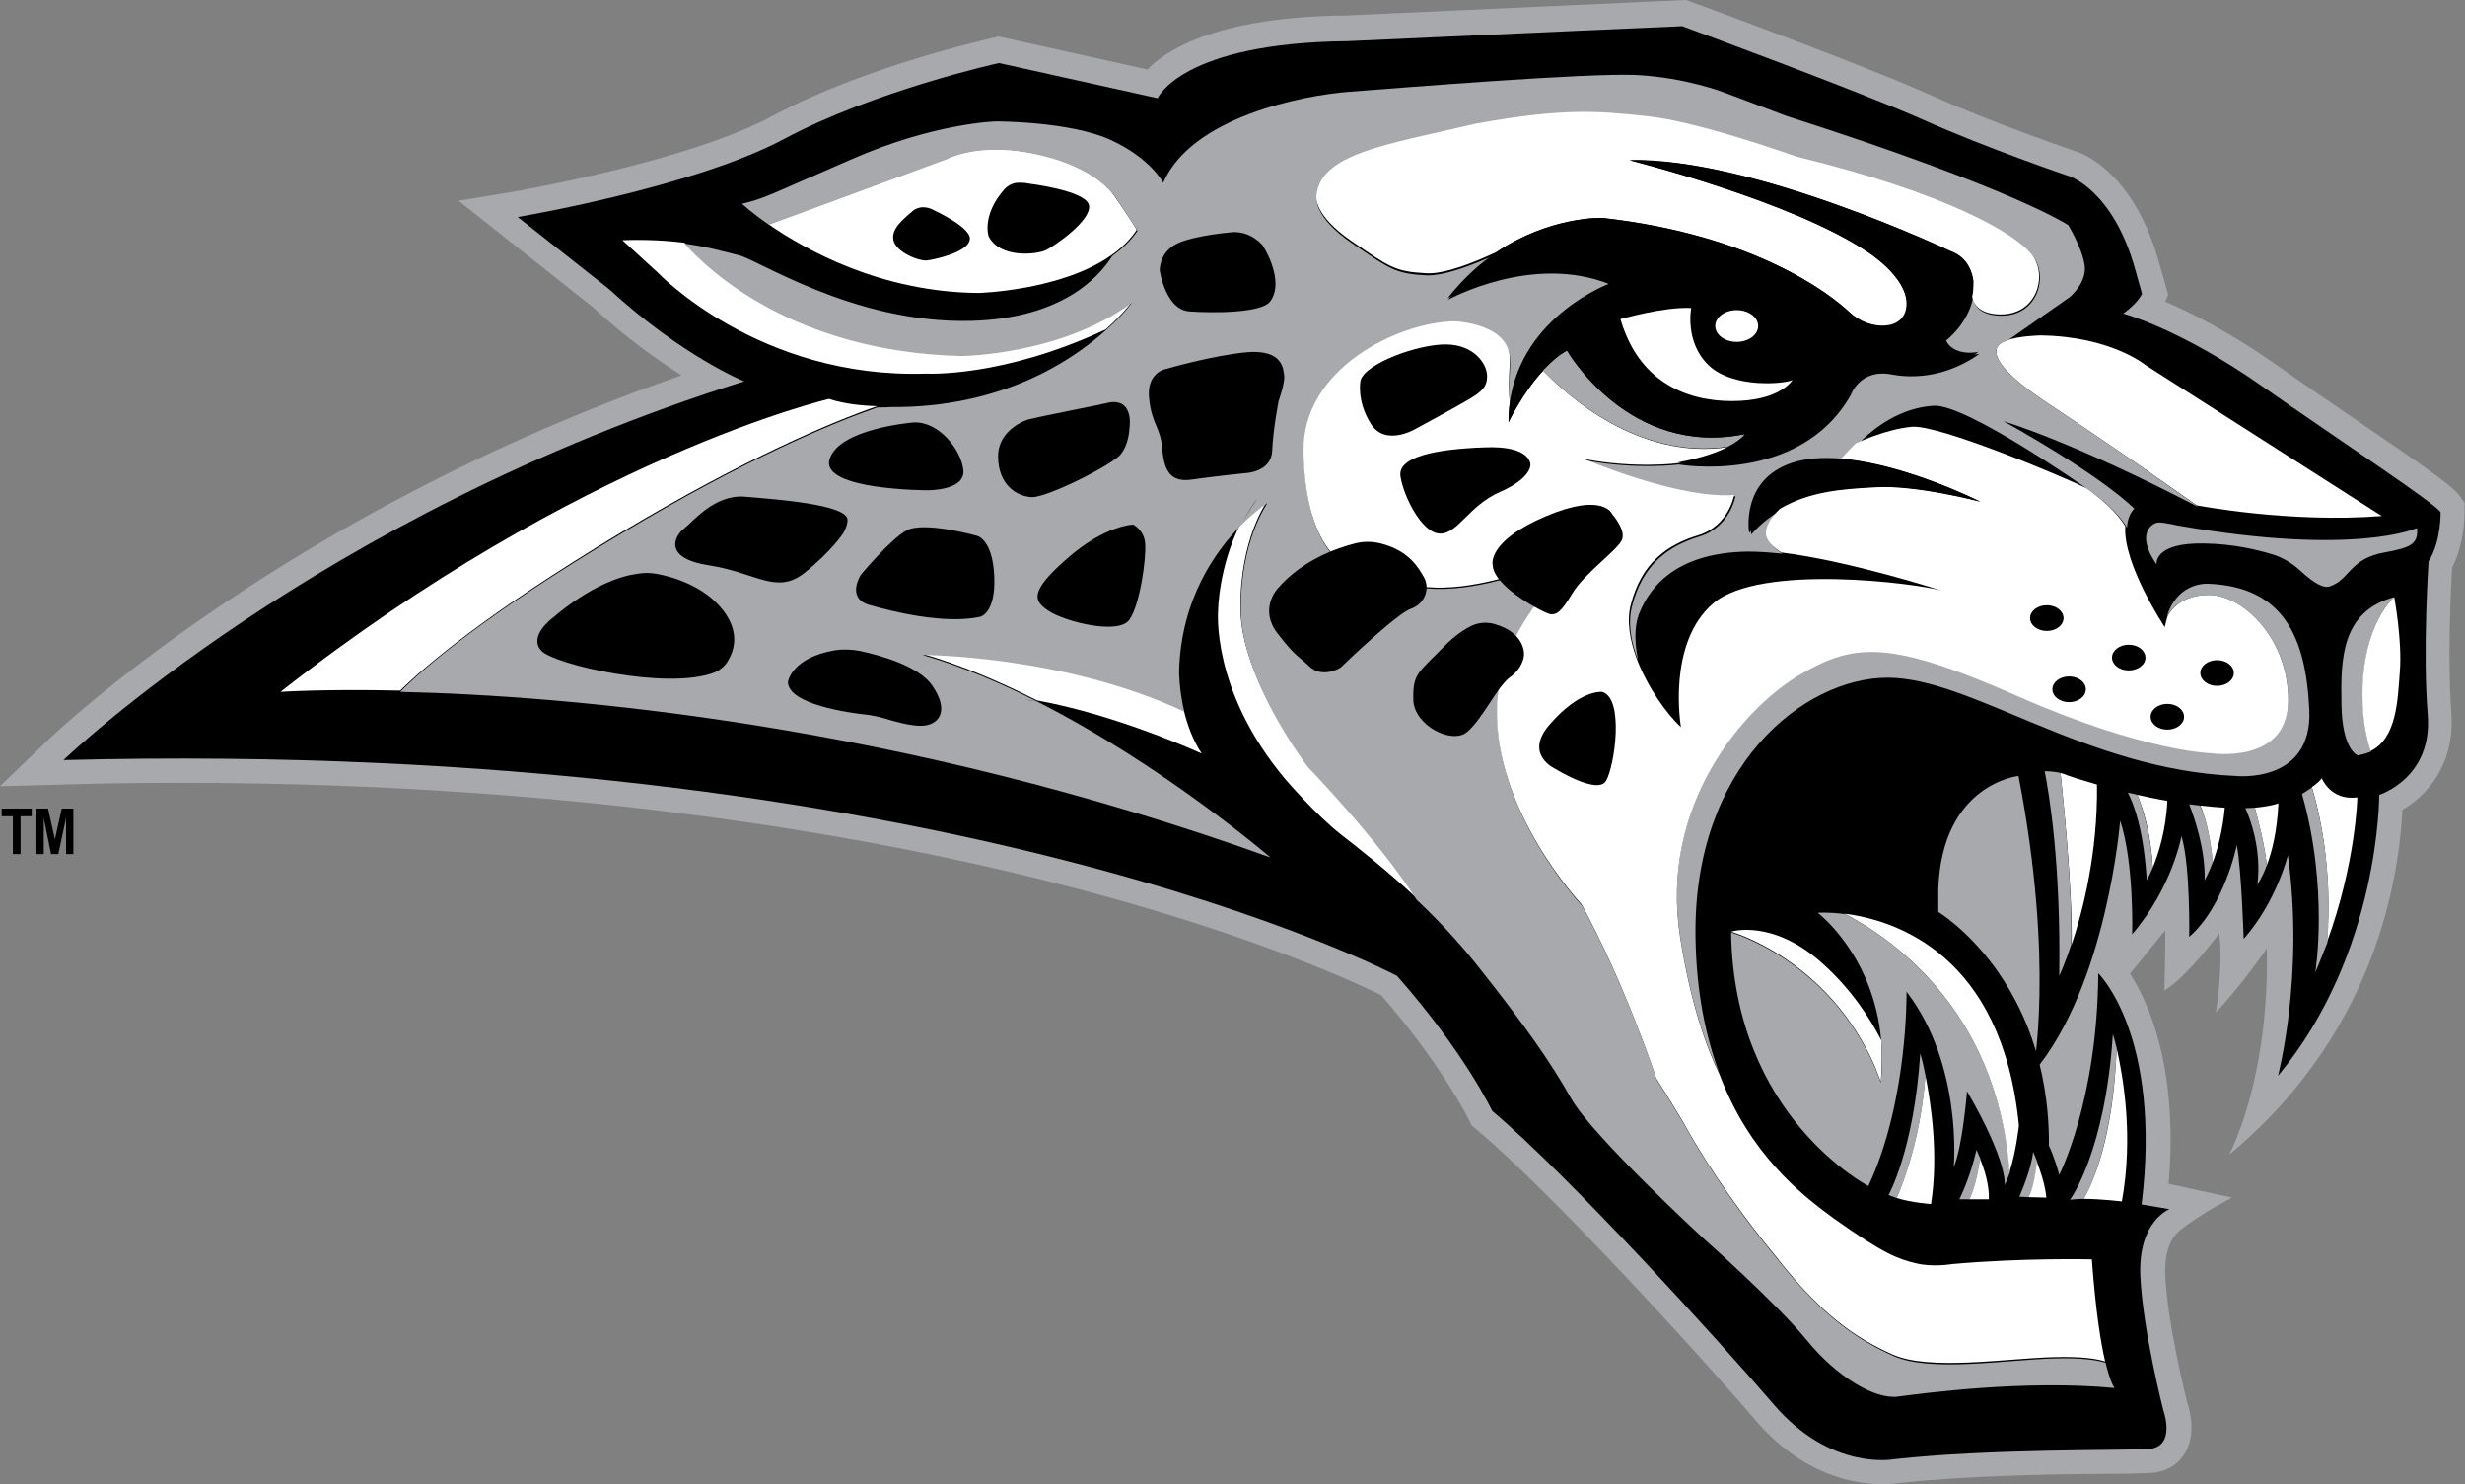 <!--?xml version="1.0" standalone="no"?--><svg viewBox="15.6 8.2 574.7 346" xmlns="http://www.w3.org/2000/svg"><rect x="15.6" y="8.2" width="574.7" height="346" fill="#808080" stroke="none"/><title>Ankeny Centennial High School - SVG vector logo - www.oklogos.com</title><path d="m512.2 235.2c4.4 6.8 11.3 22.1 9 49l14.8 3.2s-7.4 3.8-12 7.5c-3.3 2.6-3.7 7.3-3.6 10.4.5 11.4 4.7 28.1 5.2 30.1.6 1.7 2.1 7.5-.8 11.9-1.7 2.6-4.4 4.1-7.8 4.3-2 .1-5.8.2-11 .2-12.1.1-32.3.4-48.1 2.2-.6.1-1.8.2-3.5.2-6.3 0-18.4-1.9-29.6-15-13.7-16-48-53.5-65.1-67.8l-1-.8-.5-1.1c-.1-.1-6.2-12.8-20.6-29.3-4.8-2.4-28.3-13.5-69.7-24.5-42.8-11.4-114-25-210.1-25-9 0-18.2.1-27.4.4l-14.8.4 10.7-10.3c2.3-2.3 56.3-53.6 148.2-85.5-5.7-3.6-12.9-8.7-20.7-15.9l-31.3-24.8 12.8-2.1c.4-.1 40.3-6.9 60.3-17.6 21.5-11.6 50.4-18 51.6-18.3l1.2-.3 34.7 7.7c4.9-5 17.1-12.3 46.5-12.6l79.1-3.6 1.1.4c1.7.6 41.4 15.2 56.2 21.9 14.4 6.5 33.7 13 33.9 13.1 1.3.4 13.2 4.9 19 25.6l2.2 7.7-.7 1.6c6 2.6 15 7.1 25.7 14.6 6.5 4.6 13.4 9.3 19.4 13.4 17.9 12.2 22.2 15.3 23.7 17.5l1 1.4v1.8c0 .8.1 7.5-2.9 13.3-.3 4.7-1.1 21.4-.2 33.6 1 12.3-5.7 19.6-11.4 22.9-.6 10.5-3.5 49.8-40.4 80.4 0 0 9.4-17.1 8.8-48.1 0 0-5.4 8-11.9 15 0 0 1.8-10.9.8-18.5 0 0-7.6 10.3-12.8 13.3 0 0 .3-9.5.2-14z" fill="#a8a9ac"/><path d="m486.2 189.1s-17.8 1.8-18.7 26.3v5.4s26 15.6 25.8 54.5c0 0 1.3 2.7 2.4 6.8 0 0 8.9-17.3 9.1-47 0 0 14.9 14.4 10.1 53.9l6.5 1.1s-7.3 2.7-6.8 15.5c.6 12.9 5.4 31.5 5.4 31.5s3 8.4-3.4 8.9c-6.4.4-37-.1-59.5 2.4 0 0-14.6 2.8-27.9-12.7s-48-53.6-65.7-68.5c0 0-6.4-13.6-22.2-31.5 0 0-105.1-55.6-310.9-50.3 0 0 59.2-57.1 158.7-88.3 0 0-14.4-5.8-31.5-21.5l-21.3-16.8s41-6.9 62.1-18.2 50.1-17.7 50.1-17.7l37 8.2s5.5-12.9 44.3-13.3c39-1.8 78-3.5 78-3.5s41 15.1 55.9 21.7c14.9 6.7 34.4 13.3 34.4 13.3s10.2 3.3 15.3 21.7l1.6 5.7s-1 2.2-4.4 4.6c0 0 13.2 3.5 32.2 16.8s40.2 27.2 41.8 29.5c0 0 .2 6.7-2.8 11.5 0 0-1.4 20.9-.2 35.7s-11.3 18.7-11.3 18.7.2 36.9-23.6 65.5c0 0 6.2-23.5 2.3-51.4 0 0-2.6 10.7-10.3 19.5 0 0-.5-15.9-1.6-21.9 0 0-2.9 14.3-11.1 21.4 0 0 .3-16.5-1.8-23.5 0 0-2.1 11.9-11.5 22.9 0 0 .5-16.5-2.8-26.5 0 0-3 38.4-20.3 58.8 0-.2 5.1-25.4-3.4-69.2z"/><path d="m484.2 281.5c-2.9-38.7-29.2-55.5-38.5-60.2-3.8-.5-6.3-.3-6.3-.3s13.1 9.9 14.8 29.9c.3 3 .3 6.2-.1 9.7l-1.3-3.4c-10.9-25.3-33.6-31.6-33.6-31.6.6 43 32 59.1 32 59.1 9.3-19.8 8.9-45.3 8.9-45.3 13.2 17.2 11 40.9 11 40.9 2.1-4.9 3.1-17.7 3.1-17.7 9.6 16.6 8.8 21.9 8.8 21.9.4-.9.8-1.9 1.2-3z" fill="#a8a9ac"/><path d="m452.8 257 1.3 3.4c.3-3.5.3-6.7.1-9.7-2.4-4.7-6.7-11.6-13.6-17.8-11.7-10.6-21.4-7.5-21.4-7.5s22.7 6.4 33.6 31.6zm-7.2-35.8c9.4 4.8 35.7 21.5 38.5 60.2 1.5-4.4 2.2-10.8 2.2-10.8-3.9-39.9-28.8-47.9-40.7-49.4z" fill="#fff"/><path d="m463.3 253.8c-1.5 22.6-7.4 33-7.4 33 .6.2 1.2.5 1.9.7 1.8-4.1 5.7-14.7 6.7-28.6-.6-3.2-1.2-5.1-1.2-5.1z" fill="#a8a9ac"/><path d="m464.5 258.9c-1 13.9-4.9 24.5-6.7 28.6 3.5 1.1 8 1.4 8 1.4 1.8-11.5 0-23.4-1.3-30zm12.7 19.4c-.4 2.6-1.1 6.4-2.5 9.5h4.6c.1-3.4-1.1-7.2-2.1-9.5z" fill="#fff"/><path d="m476.4 276.3c-1.6 6.9-4 11.5-4 11.5h2.4c1.4-3.1 2.1-6.9 2.5-9.5-.5-1.2-.9-2-.9-2zm13.2.4c-.3 3.9-3.2 10.5-3.2 10.5l2.3.1c1.1-2.4 1.6-5.8 1.9-8.2-.6-1.5-1-2.4-1-2.4z" fill="#a8a9ac"/><path d="m490.5 279.1c-.3 2.4-.8 5.9-1.9 8.2l4.1.1c-.3-3.1-1.4-6.2-2.2-8.3z" fill="#fff"/><path d="m508.2 249.3c-1.8 27.7-10 38.6-10 38.6.9-.1 2-.2 3.2-.2 2.2-3.8 6.8-14.3 7.7-35.1-.5-2.1-.9-3.3-.9-3.3z" fill="#a8a9ac"/><path d="m509.1 252.6c-.8 20.8-5.5 31.3-7.7 35.1 4 0 8.9.6 8.9.6 2.8-15.4.2-29.5-1.2-35.7zm8.4-42.1c1.3-3.2 3.1-8.7 3.4-15.6-2.4-.4-4.7-.9-7-1.4 1.2 2.8 3.2 8.8 3.6 17zm-21.5-22.1c.6 5.7 2.8 27.1 2.6 40 2.6-7.8 6.1-21.3 5.9-37.3-3.5-1-6-1.8-6.8-2.1-.6-.3-1.1-.4-1.7-.6z" fill="#fff"/><path d="m511.7 193c1.3 2.5 3.7 8.5 4.4 20.4 0 0 .6-1 1.4-2.9-.5-8.2-2.4-14.1-3.6-17-.7-.2-1.5-.4-2.2-.5zm-15.7-4.6c-1.3-.3-2.6-.4-3.7-.4 1 5 3.8 21.4 3.4 47.7 0 0 1.3-2.7 2.8-7.3.3-12.9-1.9-34.2-2.5-40z" fill="#a8a9ac"/><path d="m541.3 196.5c.7 2.7 2.2 8.2 2.8 13.4 1.2-3.1 2.4-7.9 2.7-14.4-1.6.5-3.4.8-5.5 1z" fill="#fff"/><path d="m539.1 196.6c1.2 2.7 3.8 9.7 2.8 17.8 0 0 1.1-1.5 2.2-4.5-.6-5.2-2-10.7-2.8-13.4-.7 0-1.4.1-2.2.1zm-13.1-.9c1.2 3.1 3.8 10.5 3.6 17.7 0 0 .9-1.5 1.9-4.2-.7-7.3-2.1-11.4-3-13.2-.8-.1-1.7-.2-2.5-.3z" fill="#a8a9ac"/><path d="m531.5 209.2c1.1-2.9 2.3-7.3 2.8-12.7-1.9-.1-3.8-.3-5.7-.5.8 1.8 2.2 5.9 2.9 13.2zm25.4-19.6c-.3.6-1.3 1.4-2.3 2.1 1.4 4.6 5 18.5 3.5 36.2 6.8-18.6 7.1-33.8 7.1-33.8-6.3.8-8.3-4.5-8.3-4.5z" fill="#fff"/><path d="m554.6 191.8c-1.2.8-2.3 1.5-2.3 1.5 6.3 22.2 3.1 41.6 3.1 41.6 1-2.3 1.9-4.7 2.8-6.9 1.4-17.8-2.2-31.6-3.6-36.2zm19.2-44.4c-12.4 3.4-12.5 14.5-12.3 25.2.2 10.6 3.8 11.7 3.8 11.7 1.2-.2 2.2-.5 3.1-.9-1.1-2.9-1.9-7.1-1.9-13-.2-16.7 7.3-23 7.3-23z" fill="#a8a9ac"/><path d="m575.1 164.9c.6-7.4-1.3-17.5-1.3-17.5s-7.5 6.3-7.4 22.9c0 6 .9 10.1 1.9 13 6.1-3 6.3-11.9 6.8-18.4z" fill="#fff"/><path d="m579.1 131.3s-14.3 6.7-55.8-.6c0 0-3-.7-4.4-.7s-5.6 2.5-.5 9.8c0 0-.9-5.1 11-4.9 7 .1 12.6 1.5 16.2 2.6 2.2.7 4.2 1.9 5.9 3.4 2.2 2 5.3 4.7 7.3 4 4.7-1.6 4.5-6.4 12.7-7.9 6-1.1 8-1.9 7.6-5.7z" fill="#a8a9ac"/><path d="m257.4 171.5c18.9 3.4 38.4 12.4 38.4 12.4-2.1-3.1-3.4-6.8-4.2-10.1-28.3-13.2-61-13.2-61-13.2 9 2.6 18.1 6.5 26.8 10.9zm47.4-21.3c-.2-16.3 6.2-25.1 6.2-25.1s-2.7 1.7-6.2 5.2c-5.1 10.2-5.2 20.1-5.2 20.1s-1.8 18.7 15.7 39.5c0 0 7.1 8.3 13 12.9 3.6 2.8 10.3 8 17.6 14.8-8.7-13.7-25.4-31-25.4-31s-15.5-20.1-15.7-36.4z" fill="#fff"/><path d="m501.9 121.9s-28.3-20-36-19.5-13.6 4.8-17.8 9.1c0 0 6.8-3.3 13.1-3.9 6.3-.5 35.7 11.8 40.7 14.3zm-71.1 14.9c-2.9-.4-5.6-.6-8-.5-15.7.2-22.6 7.2-25.5 14.6-1.1 2.9-1 6.8-.2 10.7 2.5 6.6 7 12.9 10.3 15.9 0 0-3.3-19.6 7.6-28.9 11-9.3 47.4-4.5 53.2-2.9 0 0-21.4-6.9-37.4-8.9z"/><g fill="#fff"><path d="m220.1 102.9c-2.9-.1-7.3-.4-11.2-1.7 0 0-58.1 13.5-127.9 68.3 0 0 10.1-.7 27.9-.3 5.9-5.8 20.1-18 51.4-36.8 29.3-17.5 49.2-25.8 59.8-29.5zm272.9-.7c19.3 12.8 34.7 23.8 34.7 23.8s21.6 4.2 43.2 2.5l-55.1-35.2s-8.1-6.7-24.5-6.9c0 0-5.3.1-7.9 1.2.1.1-9.7 1.8 9.6 14.6zm-213.5-23.6c-16.8 12.3-39.9 12.4-39.9 12.4-38.7-1-58.7-19.8-64.4-26.2-4-.5-8.7-.8-14.5-.6l8.2 7.5s23.6 24.9 62.7 23.6c0 0 17.7 1 41.8-10.3 4.1-3.7 6.1-6.4 6.1-6.4z"/><path d="m275.5 54c-3.2-4.7-11-9.1-22.1-10.6-11.1-1.6-17.1 1.8-17.1 1.8l-41.5 15.3c8.8 6.1 26.3 15.8 48.9 16 0 0 19.3-.5 31-8.8 2.3-1.6 4.4-3.6 5.9-5.9.1 0-1.9-3.2-5.1-7.8z"/></g><path d="m530.6 146.9c7.6 0 18.6 9.9 18.5 24.6s-18 12.1-18 12.1-15.6-.2-45.1-13.3-37.8-12.4-50.1-5.4c-13.9 7.9-33.4 30.8-28.6 61.5 2.4 15.5 6.1 25.7 9.2 32.1-3.2-8.5-5.4-18.9-5.6-31.6-.7-40.1 25.3-60.7 44.8-60.7s46 21.4 81.1 22.9c0 0 18 2 17.2-15.4s-6.3-28.6-23.3-29.4c0 0-7.3-.8-9.9 7.6.2-.3 2.4-5 9.8-5z" fill="#a8a9ac"/><path d="m493 102.2c-19.3-12.8-9.5-14.5-9.5-14.5l14.6-10.2s4.2-3.4 3.5-7.6-3.8-9.2-3.8-9.2-12.3-8.4-65.8-25.5l-14.3-5.4s-9-3.5-20.4-4.1-56.5 3.1-67.2 3.9-36.7 5.9-43.3 21.2c0 0-2.9-5.7-12.3-10s-26.6-4.3-26.6-4.3-14.3.3-33.7 8.8c-19.4 8.4-20.1 9.1-25.6 10.4 0 0 2.2 2.1 6.3 4.9l41.5-15.3s6-3.3 17.1-1.8c11.1 1.6 18.8 6 22.1 10.6 3.2 4.7 5.2 7.9 5.2 7.9-1.5 2.3-3.6 4.2-5.9 5.9-3 4.8-11.6 14.5-32.7 15.1-28 .8-51.1-15.1-54.8-15.4-3.2-.8-7-1.9-12.2-2.6 5.7 6.4 25.7 25.2 64.4 26.2 0 0 23.1-.1 39.9-12.4 0 0-2 2.8-6.1 6.4 1.2-.6 2.4-1.1 3.6-1.8l-3.6 1.8c-8.1 7.3-24.5 18.1-50.1 17.9 0 0-1.3.1-3.2.1-10.6 3.7-30.6 12-59.8 29.5-31.3 18.7-45.6 30.9-51.4 36.8 39.2.9 115.8 7.3 202.9 38.6 0 0-24.9-21.4-54.3-36.3-1-.2-1.9-.3-2.9-.5 1 .1 1.9.3 2.9.5-8.7-4.4-17.8-8.3-26.8-10.9 0 0 32.7 0 61 13.2-1.2-5.1-1.2-9.3-1.2-9.3.4-16.9 8.5-28.1 14.4-34.1 1.1-2.1 2.3-4.3 3.9-6.3-1.5 2.1-2.8 4.2-3.9 6.3 3.5-3.5 6.2-5.2 6.2-5.2s-6.4 8.8-6.2 25.1 15.6 36.4 15.6 36.4 16.7 17.3 25.4 31c4.7 4.4 9.5 9.5 13.9 15 11.2 14.1 17.2 22.6 22.1 31.3s30.6 32.4 30.6 32.4 17.3 15.3 24.3 23.9 15.9 13.9 21.3 13.2 29.4-4 50.5-2c0 0-.9-1-2.1-5.9-1.9-.6-5.5-1.2-12-1-11.2.3-28.9 3.3-37.5-.6s-16.6-9.3-27.2-22.8c-11.1-13.5-18-24.7-21.5-31.1-3.9-6.5-6.4-10.4-6.4-10.4s-7.3-22.1-17.5-40.7c0 0-20.4-21.7-19.7-45.8s25.8-40 25.8-40-31.8 17.4-49 10.3l-14.3-5.4s-7.3-5.1-7.6-24.5 21.9-30.2 35.1-30.5c0 0 13.5.4 13 9.5-.3 4.8-.2 7.7 0 9.5 2.8-20.3 23.5-27.8 23.5-27.8-18.2-7.5-38 3.5-38 3.5 3.6-4.6 7.5-8 11.3-10.6-4.9 2.2-12 5.1-16.4 4.9-7.2-.4-8.4-1.4-17.3-7.5s-8.2-10.4-8.2-10.4c.8-10 16-12 37.4-17.2 20.2-3.5 27.9-3 40-1.7s34.6 9.4 34.6 9.4c35.7 8.8 50.9 18.1 54.8 22.7 3.9 4.7 1.4 14.3-7.4 14.1-4.5-.1-6-2.1-6.4-4.1-1.3 6.2-6.3 9.9-6.3 9.9 2 4.3 7.8 3.1 7.8 3.1-5.7 4.1-13.1 6.2-20.5 4.8s-9.5 4.8-9.5 4.8c-12 21.1-40.1 16.2-40.1 16.2s-10 1.3-21.8-1c0 0 22.1 9.4 35 8.4 0 0-1.2 7.2-8.4 9.4s-13.2 6.4-15.7 16.2c-1 3.8-.3 8.3 1.4 12.6-.8-3.9-.9-7.8.2-10.7 2.9-7.4 9.8-14.4 25.5-14.6 2.4 0 5.1.2 8 .5-1.9-1.2-3.5-2.7-3.6-4.5-.1-2 1.5-4 3.3-5.7-2.4 1.4-4.8 3.2-7 5.7 0 0-2.1-12.3 10-16.3 3.3-1.1 7.1-1.3 11.3-1 .8-.8 1.9-2 3.4-3.6 4.2-4.3 10.2-8.6 17.8-9.1s36 19.5 36 19.5 6.3 4.2 9.1 8.9c.1-1.7.6-3.3 1.7-4.4 0 0-6.7-7.1-30.5-20.4 0 0 16 4.7 45.4 20-.4-.4-15.8-11.4-35.1-24.2z" fill="#a8a9ac"/><path d="m530.6 146.9c-7.3 0-9.6 4.7-9.7 5.1-.2.7-.4 1.5-.6 2.4 0 0-9.8-14.7-9.2-23.5-2.8-4.7-9.1-8.9-9.1-8.9-5-2.5-34.4-14.9-40.7-14.3s-13.1 3.9-13.1 3.9c-1.6 1.6-2.7 2.8-3.4 3.6 11.3.9 24.5 6.1 32.6 10 0 0-15.1-4-24.6-3.4-7.1.4-15 .8-22.2 5-1.7 1.6-3.3 3.7-3.3 5.7.1 1.8 1.7 3.3 3.6 4.5 16.1 2 37.4 8.9 37.4 8.9-5.8-1.7-42.2-6.4-53.2 2.9s-7.6 28.9-7.6 28.9c-3.3-3-7.8-9.3-10.3-15.9-1.6-4.3-2.4-8.8-1.4-12.6 2.5-9.8 8.5-14 15.7-16.2s8.4-9.4 8.4-9.4c-13 1-35-8.4-35-8.4 11.9 2.3 21.8 1 21.8 1 5.9-1.1 9.7-2.6 12-3.8-21.2 3.3-38.3-12.5-43.3-17.8-4.9 5.3-8.1 12.1-8.1 12.1 0-1.6.1-3.1.3-4.6-.2-1.8-.3-4.8 0-9.5.6-9.1-13-9.5-13-9.5-13.2.3-35.5 11.1-35.1 30.5.3 19.4 7.6 24.5 7.6 24.5l14.3 5.4c17.2 7.1 49-10.3 49-10.3s-25.2 16-25.8 40c-.7 24.1 19.7 45.8 19.7 45.8 10.2 18.6 17.5 40.7 17.5 40.7s2.5 3.9 6.4 10.4c3.5 6.4 10.4 17.6 21.5 31.1 10.5 13.5 18.6 19 27.2 22.8s26.3.9 37.5.6c6.5-.2 10.1.4 12 1-1-4.3-2.2-11.6-3.1-23.8 0 0-15.9-.4-32.6 1.1 0 0-4.5.8-8.5-.2s-7.2-2-19-10.4c-8-5.8-19.8-15.3-26.7-33.6-3.1-6.4-6.8-16.7-9.2-32.1-4.8-30.7 14.7-53.6 28.6-61.5 12.3-7 20.6-7.6 50.1 5.4s45.1 13.3 45.1 13.3 17.8 2.7 18-12.1c.1-15-10.9-24.8-18.5-24.8zm-141.5-87.9c35.4 4 53.1 17.6 57.8 22.1s13.2 4.5 13.3-1.9-9.1-12.2-9.1-12.2c-17.6-11.9-55.5-21.4-55.5-21.4 28.8-.7 74.8 21.2 74.8 21.2 4.3 1.5 5.1 5.4 5.3 6.9v.6c0 1.1-.1 2.2-.3 3.1.4 1.9 1.9 4 6.4 4.1 8.9.2 11.3-9.4 7.4-14.1s-19.1-14-54.8-22.7c0 0-22.5-8.1-34.6-9.4s-19.8-1.9-40 1.7c-21.3 5-36.5 7-37.3 17 0 0-.7 4.3 8.2 10.4s10.1 7.1 17.3 7.5c4.4.3 11.5-2.6 16.4-4.9 12.5-8.4 24.7-8 24.7-8z" fill="#fff"/><path d="m422.4 109.4c-27.2 5.5-41.5-19.5-41.5-19.5-2 1.1-3.9 2.7-5.6 4.6 5 5.3 22.1 21.1 43.3 17.8 3-1.6 3.8-2.9 3.8-2.9z" fill="#a8a9ac"/><path d="m469 87.2s5-3.7 6.3-9.9c.2-1 .3-2 .3-3.1v-.6c-.2-1.5-1-5.3-5.3-6.9 0 0-46-21.8-74.8-21.2 0 0 37.9 9.5 55.5 21.4 0 0 9.2 5.8 9.1 12.2s-8.6 6.3-13.3 1.9-22.3-18.1-57.7-22c0 0-12.2-.4-24.7 8.1-3.9 2.6-7.7 6.1-11.3 10.6 0 0 19.8-11.1 38-3.5 0 0-20.7 7.5-23.5 27.8-.2 1.5-.3 3-.3 4.6 0 0 3.2-6.8 8.1-12.1 1.7-1.8 3.6-3.5 5.6-4.6 0 0 14.3 25.1 41.5 19.5 0 0-.8 1.3-3.7 2.8-2.4 1.3-6.1 2.7-12 3.8 0 0 28.2 4.9 40.1-16.2 0 0 2.1-6.2 9.5-4.8s14.9-.7 20.5-4.8c-.1.1-5.9 1.3-7.9-3zm-24.3 27.9c-4.2-.3-8-.1-11.3 1-12.1 4-10 16.3-10 16.3 2.2-2.4 4.6-4.2 7-5.7 7.3-4.2 15.1-4.6 22.2-5 9.5-.6 24.6 3.4 24.6 3.4-8-3.9-21.3-9.1-32.5-10zm-211.4-57.9s-2.5-1.6-4.8.1c-2.2 1.9-5.2 4.2-4.6 6.9.6 2.8 6 5 8 4.7s9.3-1.9 9.8-4.8c.6-2.8-8.4-6.9-8.4-6.9zm22.1-6.2s13.5 1.6 14.1 5.1-8 9.4-10 10.4-10.7 2.1-13.4-3.2c0 0-1.7-4.8 3.6-10.9.9-1 2.1-1.6 3.4-1.6.7 0 1.4 0 2.3.2zm47.9 11.3s-9.4.7-13.5 2.8c-4.1 2.2-3.8 6.2-3.8 6.2s1.3 9.1 6.9 9.5c5.5.4 16.8.4 18.8-2.3 3-3.8 0-10.5-1.8-13.2 0 .1-2.3-3-6.6-3zm-35.1 41c-4.3.9-8.6 1.7-12.9 2.7 0 0-7 2.1-7 8.6s4.2 9.3 7.8 9.5c3.5.2 19-7.6 20.8-10 1.9-2.4 2-5.8 2-5.8s1.3-7.1-4.5-6.3c-2.1.5-4.2.9-6.2 1.3zm-39.7 3.4s-17.4 1.4-19.5 8.6 22.9 7.2 22.9 7.2 8.8.1 8.3-4.7-5.8-11.5-11.7-11.1zm51.3 23.8s-6.5.1-15.4 7.9-7.9 9.9-4.2 12.3 16.1 5.6 18.7 2c2.5-3.6 3.9-14.1 3.7-17.5-.1-3.4-2.8-4.7-2.8-4.7zm-67.6 2s-2.7 4.2-9.1 9.3c-6.5 5.1-11.2-.1-22.2-1.8s-7.9-7-5.8-8.6 7.1-8 14.2-7.4 23.9 1.8 23.9 5.4c0 1.5-1 3.1-1 3.1zm-67.8 19.8s-5.7 4.2-2.6 7.6c2.9 3.2 29.3 9.3 40.3 5.1 1.3-.5 2.5-1.5 3.2-2.7 1.4-2.3 2.9-6.6-1.1-11.8-4.4-5.7-11.7-7.8-15.4-8.5-1.6-.3-3.2-.3-4.8 0-3.7.5-10.8 2.8-19.6 10.3zm73.9 22.6c-4.9-.5-18.9-2.5-19-7.7 0 0 .8-5.7 11-7.4 2-.3 4-.2 6 .2 4.6 1 13.6 3.5 16.7 8.1 4.2 6.2 1.2 9.2-2.5 9.3-2.6.1-6.7-1.1-9-1.8-1-.3-2.1-.5-3.2-.7zm-2-32.7s-3.5 5.4 1.9 7 17.7 4.6 25.9 2.8c0 0 3.7-.7 3.3-9.5s-4.1-9.4-4.1-9.4-12.4-3.5-16.4-1.2c-3.8 2.1-10.6 10.3-10.6 10.3zm71.2-48s-4.6.7-4 6.8c.6 6.2 2.7 6.7 3.1 12s2.2 7.7 6.9 7 12.5-1.5 12.5-1.5 6-.2 6.2-5.2 1.5-11.6 1.5-11.6 1.5-4.2 1.3-5.9-.4-6.1-8.5-5.5c-8 .7-19 3.9-19 3.9z"/><path d="m332.8 96.9s-1 4.7 2.4 10.1 10.4 1.2 10.4 1.2 10.2-5.5 12.8-7.1 4-2.7 3.9-5.4-3-7.1-9.5-7.2-18.9 4.4-20 8.4zm4.7 38c-2-.5-4.1-.5-6 0-4.3 1.1-12.4 3.9-18.1 10.6 0 0-4.3 4.7 0 10.3s4.7 5.1 7.4 7.7c2.7 2.7 6.7.9 7.5.2.7-.7 13-12.5 16.3-13.6 3.3-1.2 4.4-4.7 3-7.3-1.3-2.2-3.4-6.2-10.1-7.9zm34.9-18.4s.2-4.5-10.8-4c-11 .4-20.1 2.1-19.5 6.7.7 4.7 5 13.3 9.2 13.4s6.7-6.5 14-9.7c7.5-3.3 7.1-6.4 7.1-6.4zm-8.8 23.3s-1.3-5.4 12.3-11.2 15.6-.5 15.6-.5 3.1 3.5 2.3 5.8c-.7 2.3-8.8 7.9-11.6 12.6s-3.8 5-5.1 4.9c-1.2-.1-13.5-6.4-13.5-11.6zm7.3 21.3s.7-5.2-6.8-7.4c-1.7-.5-3.6-.4-5.2.3-1.7.8-4 2.2-6.8 5.1-6 6.1-7.1 6.2-7 12.2s9.1 10.6 12.6 7.5c3.6-3.1 6.8-10.2 9.8-12.6 3.2-2.2 3.4-5.1 3.4-5.1zm18.2 8.4s-5.1-.6-12.2 7.6c-6.2 7.1 1.4 10.4 1.4 10.4s9.7 6 11.7 2.8 4.4-19.4-.9-20.8z"/><ellipse cx="420.5" cy="84.2" fill="#fff" rx="5" ry="3.7"/><path d="m409.9 80s-1.6 8 4.1 13.4 17.7 4.3 19.5 3.4c0 0-2.8 4.9-14.1 4.9s-21.9-5-26-19.1c.1 0 9.9-2.9 16.5-2.6z" fill="#fff"/><ellipse cx="492.8" cy="152.3" rx="3.9" ry="3"/><ellipse cx="498" cy="168.9" rx="3.9" ry="3"/><ellipse cx="511.9" cy="161.5" rx="3.9" ry="3"/><ellipse cx="532.5" cy="165.1" rx="3.9" ry="3"/><ellipse cx="520.9" cy="175.3" rx="3.9" ry="3"/><path d="m18.6 207.3v-8.8h-2.6v-1.8h7v1.8h-2.6v8.8zm5.5 0v-10.6h2.7l1.6 7.2 1.6-7.2h2.7v10.6h-1.7v-8.4l-1.8 8.4h-1.7l-1.7-8.4v8.4z"/></svg>